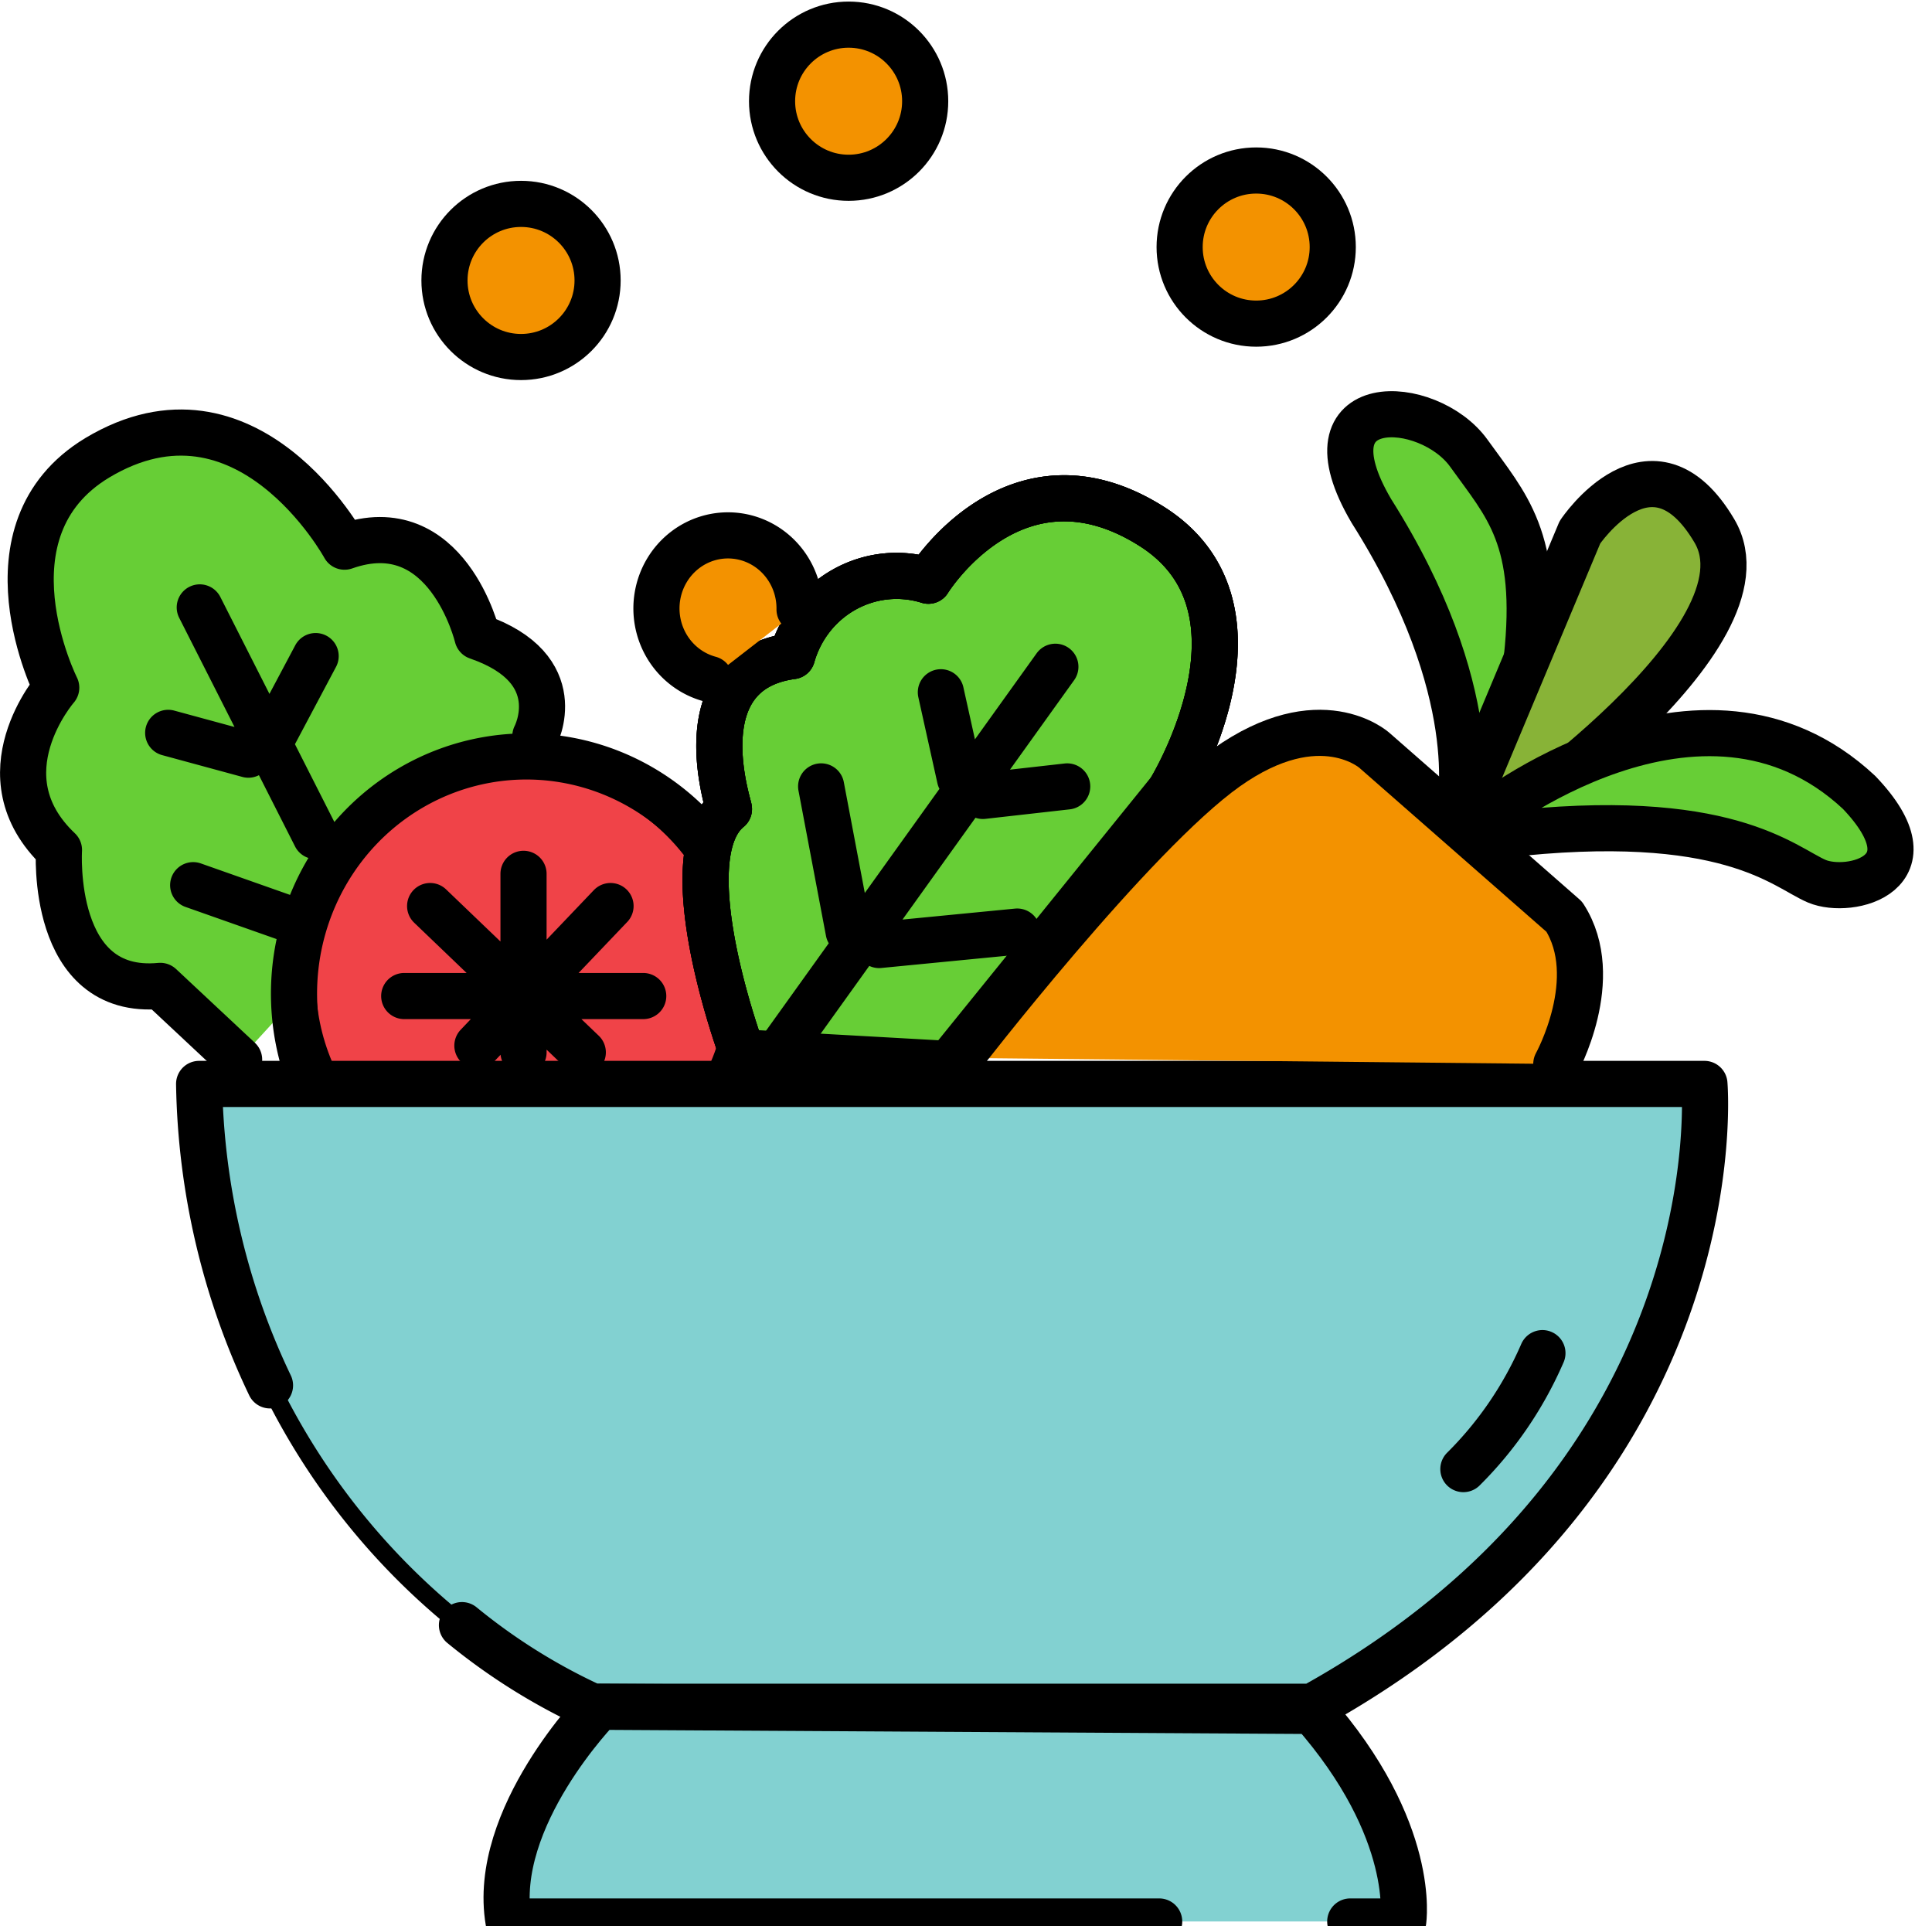 <svg width="104.7" height="104.37" xmlns="http://www.w3.org/2000/svg">

 <g>
  <title>Layer 1</title>
  <g stroke="null" data-name="Layer 2" id="salad-1-Layer_2">
   <g stroke="null" data-name="Layer 1" id="salad-1-Layer_1-2">
    <path stroke="#000" id="svg_1" stroke-width="2.5px" stroke-linejoin="round" stroke-linecap="round" fill="#67ce36" d="m29.012,39.888s1.933,-3.644 -3.139,-5.39c0,0 -1.637,-6.848 -7.202,-4.875c0,0 -5.282,-9.688 -13.407,-4.812c-6.5,3.933 -2.216,12.452 -2.216,12.452s-4.137,4.737 0.148,8.796c0,0 -0.505,7.941 5.491,7.363l4.272,3.996" class="cls-1"/>
    <circle stroke="null" id="svg_2" fill="#f04348" r="11.647" cy="53.181" cx="28.261"/>
    <path stroke="#000" id="svg_3" stroke-width="2.5px" stroke-linejoin="round" stroke-linecap="round" fill="#67ce36" d="m40.215,57.026s-3.927,-10.567 -0.714,-13.181c0.074,0 -2.573,-7.476 3.423,-8.293a5.897,6.019 0 0 1 7.387,-4.084s4.728,-7.69 12.188,-2.89c6.919,4.486 0.923,14.236 0.923,14.236l-12.004,14.839l-11.203,-0.628z" class="cls-1"/>
    <path stroke="null" id="svg_4" fill="#82d1d1" d="m10.791,58.735l81.576,0s1.822,20.971 -21.25,33.75l-39.003,0a36.934,37.695 0 0 1 -21.323,-33.75z"/>
    <path stroke="#000" id="svg_5" fill="none" stroke-width="2.5px" stroke-linejoin="round" stroke-linecap="round" d="m14.632,75.07a37.858,38.638 0 0 1 -3.841,-16.335l81.576,0s1.822,20.971 -21.25,33.75l-39.003,0a32.687,33.36 0 0 1 -7.079,-4.423" class="cls-4"/>
    <path stroke="#000" id="svg_6" stroke-width="2.5" stroke-linejoin="round" stroke-linecap="round" fill="#82d1d1" d="m73.173,104.12l2.869,0s0.8,-4.913 -4.925,-11.409l-38.633,-0.226s-5.885,6.006 -4.925,11.635l35.26,0"/>
    <path stroke="#000" id="svg_7" fill="none" stroke-width="2.5px" stroke-linejoin="round" stroke-linecap="round" d="m79.304,79.606a19.698,20.104 0 0 0 4.284,-6.283" class="cls-4"/>
    <path stroke="#000" id="svg_8" fill="#f39200" stroke-width="2.5px" stroke-linejoin="round" stroke-linecap="round" d="m84.34,57.654s2.573,-4.649 0.431,-7.979l-10.28,-9.009s-2.942,-2.676 -8.027,0.93s-14.441,15.731 -14.441,15.731" class="cls-6"/>
    <path stroke="#000" id="svg_9" stroke-width="2.5px" stroke-linejoin="round" stroke-linecap="round" fill="#67ce36" d="m79.095,43.783s1.428,-6.283 -4.777,-16.096c-3.853,-6.546 3.09,-6.182 5.282,-3.129c2.031,2.84 3.853,4.586 3.139,11.145c-0.222,4.008 -3.644,8.079 -3.644,8.079z" class="cls-1"/>
    <path stroke="#000" id="svg_10" stroke-width="2.5" stroke-linejoin="round" stroke-linecap="round" fill="#88b337" d="m79.304,43.921l6.316,-15.078s3.89,-5.83 7.288,-0.075s-11.942,16.146 -11.942,16.146"/>
    <path stroke="#000" id="svg_11" stroke-width="2.5px" stroke-linejoin="round" stroke-linecap="round" fill="#67ce36" d="m80.338,44.398s11.844,-9.461 20.412,-1.458c4.211,4.41 -0.505,5.566 -2.29,4.812s-4.851,-3.933 -17.076,-2.513" class="cls-1"/>
    <path stroke="#000" id="svg_12" fill="none" stroke-width="2.5px" stroke-linejoin="round" stroke-linecap="round" d="m42.21,57.026l14.983,-20.896m-5.171,6.044l-1.034,-4.662m2.278,5.617l4.568,-0.515m-10.194,8.594l7.485,-0.729m-9.135,0l-1.49,-7.866m-4.284,14.412s-3.927,-10.567 -0.714,-13.181c0.074,0 -2.573,-7.476 3.423,-8.293a5.897,6.019 0 0 1 7.387,-4.084s4.728,-7.69 12.188,-2.89c6.919,4.486 0.923,14.236 0.923,14.236" class="cls-4"/>
    <path stroke="#000" id="svg_13" fill="none" stroke-width="2.5px" stroke-linejoin="round" stroke-linecap="round" d="m40.215,57.026s-3.927,-10.567 -0.714,-13.181c0.074,0 -2.573,-7.476 3.423,-8.293a5.897,6.019 0 0 1 7.387,-4.084s4.728,-7.69 12.188,-2.89c6.919,4.486 0.923,14.236 0.923,14.236" class="cls-4"/>
    <path stroke="#000" id="svg_14" fill="#f39200" stroke-width="2.5px" stroke-linejoin="round" stroke-linecap="round" d="m38.467,36.797a3.878,3.958 0 1 1 4.863,-3.77" class="cls-6"/>
    <path stroke="#000" id="svg_15" fill="none" stroke-width="2.5px" stroke-linejoin="round" stroke-linecap="round" d="m16.811,58.559a12.595,12.854 0 0 1 21.545,-12.754m-9.985,1.546l0,9.675m4.715,-7.929l-7.215,7.564m-2.561,-7.564l8.273,7.929m3.275,-3.053l-12.952,0m-11.08,-21.059l6.279,12.389m-7.99,-5.591l4.346,1.181m1.428,-1.169l2.216,-4.172m-6.636,12.414l4.986,1.759" class="cls-4"/>
    <circle stroke="#000" id="svg_16" fill="#f39200" stroke-width="2.5px" stroke-linejoin="round" stroke-linecap="round" r="4.149" cy="15.197" cx="28.236" class="cls-6"/>
    <circle stroke="#000" id="svg_17" fill="#f39200" stroke-width="2.5px" stroke-linejoin="round" stroke-linecap="round" r="4.149" cy="5.484" cx="45.989" class="cls-6"/>
    <circle stroke="#000" id="svg_18" fill="#f39200" stroke-width="2.5px" stroke-linejoin="round" stroke-linecap="round" r="4.149" cy="13.388" cx="68.076" class="cls-6"/>
   </g>
  </g>
 </g>
</svg>
